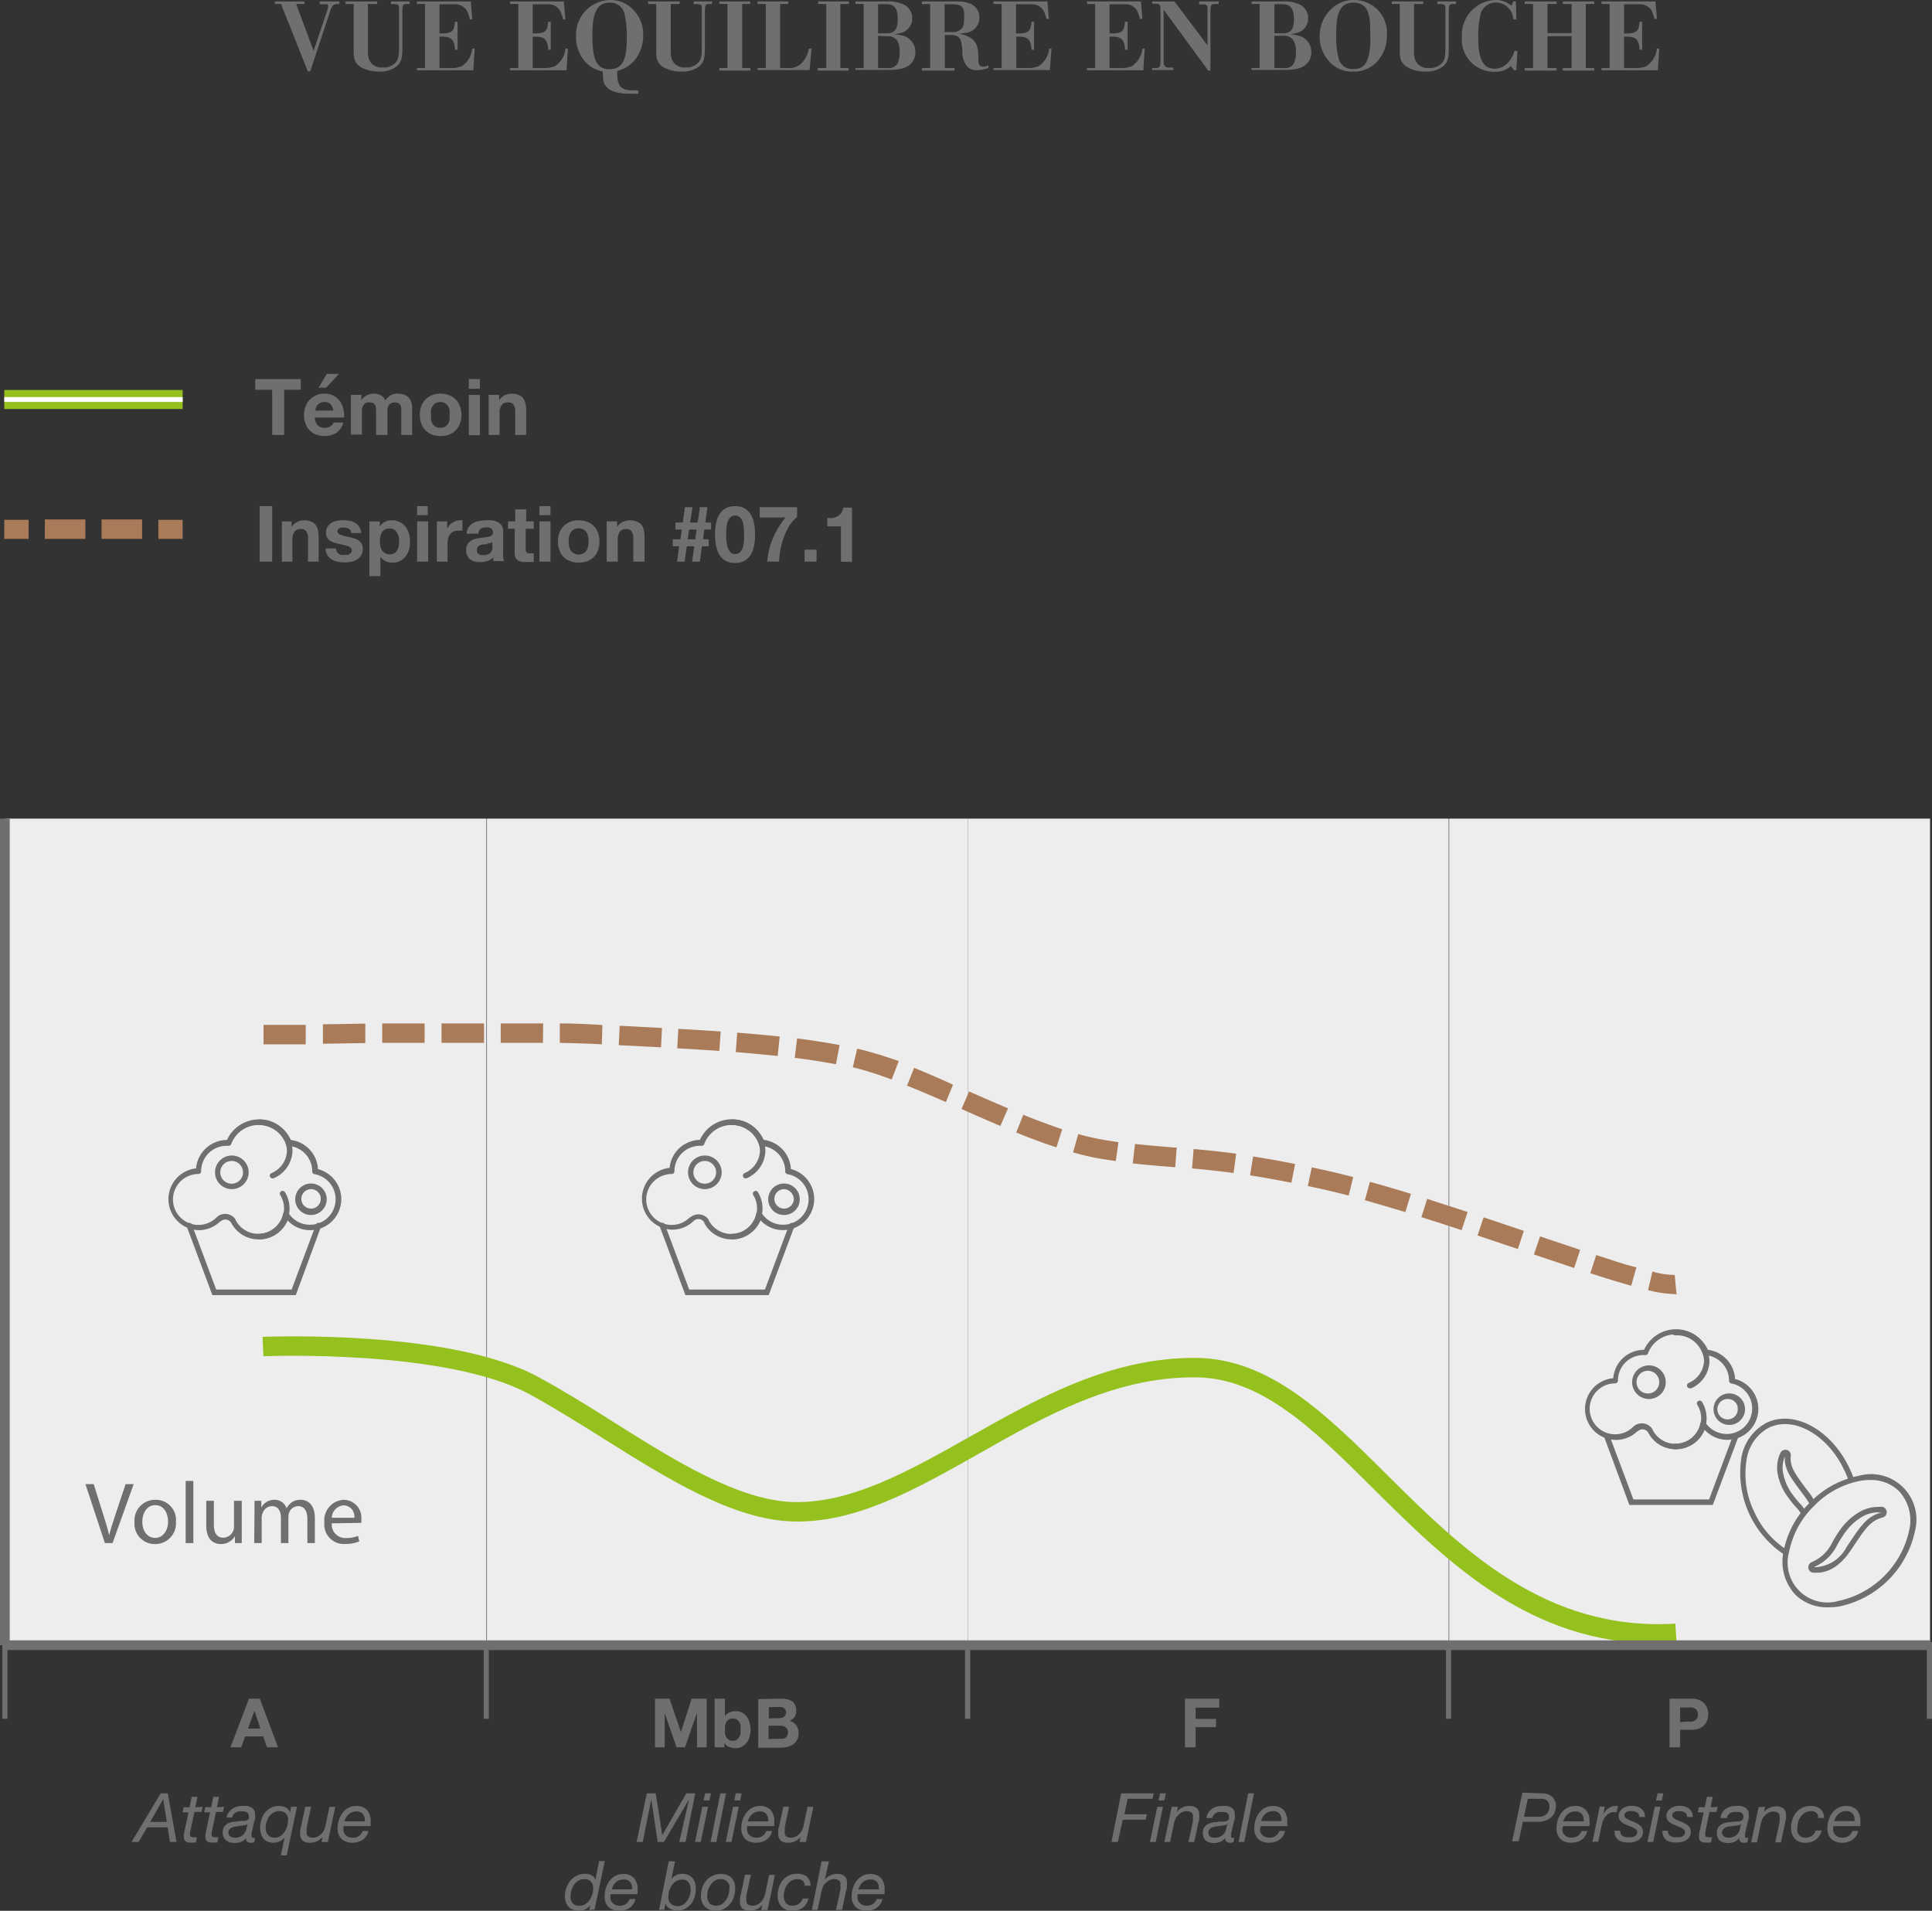 <svg xmlns="http://www.w3.org/2000/svg" viewBox="0 0 198.75 196.58"><rect x="0" y="0" width="198.75" height="196.58" fill="#333333" stroke="none"/><defs><style>.cls-1{fill:#706f6f;}.cls-2{fill:#ededed;}.cls-3{fill:#95c11f;}.cls-4{fill:#fff;}.cls-5{fill:#aa7b58;}</style></defs><g id="Calque_2" data-name="Calque 2"><g id="Calque_1-2" data-name="Calque 1"><path class="cls-1" d="M34.92.15V.41c-.67,0-.74.09-1,.87l-2,6.05h-.26L28.91.41h-.64V.15h3.05V.41h-.85l1.79,4.82,1.41-4.18a1.52,1.52,0,0,0,.09-.39.21.21,0,0,0-.19-.23l-.3,0h-.39V.15Z"/><path class="cls-1" d="M42.14.15V.41h-.26c-.47,0-.48.1-.49.87v3.5c0,1,0,1.56-.63,2.08a2.73,2.73,0,0,1-1.72.5,3.73,3.73,0,0,1-1.87-.42c-.79-.48-.79-1.05-.78-2V.41h-.84V.15H38.8V.41h-.95v4.7a2.88,2.88,0,0,0,.11,1,1.37,1.37,0,0,0,1.4.83,1.7,1.7,0,0,0,1.33-.5c.36-.41.36-.86.36-1.82V1.14c0-.59,0-.7-.44-.72h-.39V.15Z"/><path class="cls-1" d="M45.21,3.77V7h1.11a2.74,2.74,0,0,0,1.18-.19A2.42,2.42,0,0,0,48.58,5h.25l-.14,2.23h-5.8V7h.84V.41h-.84V.15h5.55L48.58,2h-.24a4.35,4.35,0,0,0-.3-.87A1.4,1.4,0,0,0,46.72.44H45.21v3h.26c1.12,0,1.26-.33,1.33-1.2h.27V5.12H46.8a1.93,1.93,0,0,0-.2-.91c-.26-.41-.68-.43-1.12-.44Z"/><path class="cls-1" d="M54.8,3.77V7h1.11a2.74,2.74,0,0,0,1.18-.19A2.42,2.42,0,0,0,58.17,5h.25l-.14,2.23h-5.8V7h.84V.41h-.84V.15H58L58.17,2h-.24a4.35,4.35,0,0,0-.3-.87A1.4,1.4,0,0,0,56.31.44H54.8v3h.26c1.12,0,1.26-.33,1.33-1.2h.27V5.12h-.27a1.93,1.93,0,0,0-.2-.91c-.26-.41-.68-.43-1.12-.44Z"/><path class="cls-1" d="M65.67,9.64l-.88,0c-.66,0-1.91-.06-2.46-.78-.28-.34-.29-.65-.32-1.51a3.13,3.13,0,0,1-1.88-1.09,3.77,3.77,0,0,1-.87-2.49A3.58,3.58,0,0,1,62.77,0a3.27,3.27,0,0,1,1.4.29,3.62,3.62,0,0,1,2,3.34,4.07,4.07,0,0,1-.68,2.3,3.38,3.38,0,0,1-2,1.37c0,1.45.23,2,1.67,2h.49ZM64.25,1.46A1.46,1.46,0,0,0,62.69.28c-1.55,0-1.75,1.59-1.75,3.43,0,2.39.42,3.41,1.76,3.41,1.61,0,1.78-1.49,1.78-3.37A9.63,9.63,0,0,0,64.25,1.46Z"/><path class="cls-1" d="M73.25.15V.41H73c-.47,0-.48.1-.49.87v3.5c0,1,0,1.56-.63,2.08a2.73,2.73,0,0,1-1.72.5,3.73,3.73,0,0,1-1.87-.42c-.79-.48-.79-1.05-.78-2V.41h-.84V.15h3.25V.41H69v4.7a2.88,2.88,0,0,0,.11,1,1.37,1.37,0,0,0,1.4.83,1.7,1.7,0,0,0,1.33-.5c.36-.41.36-.86.36-1.82V1.14c0-.59,0-.7-.44-.72h-.39V.15Z"/><path class="cls-1" d="M76.35.41V7h.84v.26H74V7h.84V.41H74V.15h3.17V.41Z"/><path class="cls-1" d="M80.25.41V7H81a1.81,1.81,0,0,0,1.69-.77A2.94,2.94,0,0,0,83.21,5h.28l-.21,2.21H77.93V7h.85V.41h-.85V.15h3.15V.41Z"/><path class="cls-1" d="M86.45.41V7h.84v.26H84.12V7H85V.41h-.84V.15h3.17V.41Z"/><path class="cls-1" d="M88,.15h3.26a3.66,3.66,0,0,1,1.77.34,1.54,1.54,0,0,1,.81,1.41,1.51,1.51,0,0,1-1.17,1.49,5.1,5.1,0,0,1-.68.13,5.87,5.87,0,0,1,.75.12,1.73,1.73,0,0,1,1.43,1.7,1.8,1.8,0,0,1-.2.85c-.54,1-1.8,1-2.85,1H88V7h.85V.41H88Zm2.33.28v3h.82c.78,0,1.2-.28,1.2-1.45S92,.43,91.13.43Zm0,3.25V7h1a1,1,0,0,0,1-.48,2.22,2.22,0,0,0,.21-1.13,2,2,0,0,0-.28-1.27,1.2,1.2,0,0,0-1-.39Z"/><path class="cls-1" d="M94.84.15h3.5a3.73,3.73,0,0,1,1.58.27,1.54,1.54,0,0,1,.83,1.43,1.54,1.54,0,0,1-1.38,1.52,5.59,5.59,0,0,1-.7.09,5.31,5.31,0,0,1,.71.21A2.12,2.12,0,0,1,100,4c.52.46.61.88.64,1.8,0,.65,0,1.06.5,1.06a1.38,1.38,0,0,0,.54-.15V7a3.83,3.83,0,0,1-1.23.22,1.19,1.19,0,0,1-1-.45A2.23,2.23,0,0,1,99,5.42c0-.28,0-.48-.07-.82-.09-.86-.53-1-1.2-1h-.53V7h1v.26H94.84V7h.85V.42h-.85Zm2.33.29V3.3H98a1.18,1.18,0,0,0,1-.44c.08-.11.18-.33.18-1C99.25.75,99,.46,98,.44Z"/><path class="cls-1" d="M104.55,3.77V7h1.11a2.74,2.74,0,0,0,1.18-.19A2.46,2.46,0,0,0,107.93,5h.24L108,7.21h-5.8V7h.84V.41h-.84V.15h5.55l.15,1.8h-.25a4.35,4.35,0,0,0-.3-.87,1.4,1.4,0,0,0-1.32-.64h-1.51v3h.26c1.12,0,1.26-.33,1.33-1.2h.27V5.12h-.27a1.93,1.93,0,0,0-.2-.91c-.26-.41-.68-.43-1.12-.44Z"/><path class="cls-1" d="M114.14,3.77V7h1.11a2.74,2.74,0,0,0,1.18-.19A2.46,2.46,0,0,0,117.52,5h.24l-.14,2.23h-5.8V7h.84V.41h-.84V.15h5.55l.15,1.8h-.25a4.35,4.35,0,0,0-.3-.87,1.4,1.4,0,0,0-1.32-.64h-1.51v3h.26c1.12,0,1.26-.33,1.33-1.2H116V5.12h-.27a1.93,1.93,0,0,0-.2-.91c-.26-.41-.68-.43-1.12-.44Z"/><path class="cls-1" d="M120.82.15l3.4,4.52V1c0-.45,0-.55-.55-.55h-.31V.15h2V.41H125c-.44,0-.47.13-.48.78V7.26h-.23L119.71,1V6.31c0,.45.11.62.49.64h.51v.26h-2.18V7h.36c.43,0,.48-.18.49-.62V1c0-.44,0-.6-.5-.62h-.35V.15Z"/><path class="cls-1" d="M128.77.15H132a3.6,3.6,0,0,1,1.76.34,1.54,1.54,0,0,1,.81,1.41,1.51,1.51,0,0,1-1.17,1.49,4.81,4.81,0,0,1-.68.13,5.87,5.87,0,0,1,.75.12,1.73,1.73,0,0,1,1.43,1.7,1.8,1.8,0,0,1-.2.85c-.54,1-1.8,1-2.84,1h-3.12V7h.85V.41h-.85Zm2.33.28v3h.82c.78,0,1.19-.28,1.19-1.45S132.7.43,131.88.43Zm0,3.25V7h1a1,1,0,0,0,1-.48,2.22,2.22,0,0,0,.21-1.13A2,2,0,0,0,133,4.07a1.17,1.17,0,0,0-1-.39Z"/><path class="cls-1" d="M141.83,6.15a3.2,3.2,0,0,1-2.66,1.21,3.07,3.07,0,0,1-2.48-1.09,3.74,3.74,0,0,1-.93-2.52A3.79,3.79,0,0,1,137,.88,3.25,3.25,0,0,1,139.3,0a3.36,3.36,0,0,1,3.37,3.65A3.9,3.9,0,0,1,141.83,6.15ZM139.21.27c-1.6,0-1.75,1.63-1.75,3.23a9.1,9.1,0,0,0,.23,2.44,1.45,1.45,0,0,0,1.57,1.16c.54,0,1.16-.11,1.5-1.2a7.41,7.41,0,0,0,.2-2.26C141,1.59,140.8.27,139.21.27Z"/><path class="cls-1" d="M149.79.15V.41h-.26c-.47,0-.48.1-.49.87v3.5c0,1,0,1.56-.63,2.08a2.73,2.73,0,0,1-1.72.5,3.67,3.67,0,0,1-1.86-.42C144,6.46,144,5.89,144,5V.41h-.83V.15h3.24V.41h-.95v4.7a2.88,2.88,0,0,0,.11,1A1.37,1.37,0,0,0,147,7a1.7,1.7,0,0,0,1.33-.5c.36-.41.36-.86.36-1.82V1.14c0-.59,0-.7-.44-.72h-.39V.15Z"/><path class="cls-1" d="M156,2h-.32A1.82,1.82,0,0,0,153.9.26a1.62,1.62,0,0,0-1.64,1.45,9.53,9.53,0,0,0-.19,2.2c0,2,.44,3.16,1.68,3.16a1.85,1.85,0,0,0,.83-.2,2.54,2.54,0,0,0,1.21-1.64h.31l-.11,2h-.24l-.32-.44a2.3,2.3,0,0,1-1.68.59,3.3,3.3,0,0,1-3.36-3.59A3.58,3.58,0,0,1,153.85,0a2.47,2.47,0,0,1,1.63.58l.2-.43h.26Z"/><path class="cls-1" d="M163.13.41V7H164v.26h-3.24V7h.92V3.72h-2.49V7h.94v.26h-3.28V7h.86V.41h-.86V.15h3.28V.41h-.94v3h2.49v-3h-.92V.15H164V.41Z"/><path class="cls-1" d="M167.07,3.77V7h1.11a2.74,2.74,0,0,0,1.18-.19A2.46,2.46,0,0,0,170.45,5h.24l-.14,2.23h-5.8V7h.84V.41h-.84V.15h5.55l.15,1.8h-.25a4.35,4.35,0,0,0-.3-.87,1.4,1.4,0,0,0-1.32-.64h-1.51v3h.26c1.12,0,1.26-.33,1.33-1.2h.27V5.12h-.27a1.93,1.93,0,0,0-.2-.91c-.26-.41-.68-.43-1.12-.44Z"/><rect class="cls-2" x="50.09" y="84.22" width="49.47" height="85.04"/><rect class="cls-2" x="0.57" y="84.22" width="49.47" height="85.04"/><rect class="cls-2" x="99.56" y="84.22" width="49.47" height="85.04"/><rect class="cls-2" x="149.08" y="84.22" width="49.47" height="85.04"/><path class="cls-1" d="M26.26,40.1V39h4.68V40.1H29.23v4.65H28V40.1Z"/><path class="cls-1" d="M32.69,43.76a1,1,0,0,0,.74.25,1,1,0,0,0,.59-.17.72.72,0,0,0,.3-.37h1a1.92,1.92,0,0,1-.73,1.07,2.19,2.19,0,0,1-1.2.32,2.42,2.42,0,0,1-.88-.16,1.82,1.82,0,0,1-.67-.44,2,2,0,0,1-.42-.69,2.5,2.5,0,0,1-.15-.88,2.39,2.39,0,0,1,.16-.86,2,2,0,0,1,.43-.7,2.09,2.09,0,0,1,1.53-.63,2,2,0,0,1,.92.21,1.79,1.79,0,0,1,.64.55,2.14,2.14,0,0,1,.36.78,2.55,2.55,0,0,1,.08.92h-3A1.16,1.16,0,0,0,32.69,43.76ZM34,41.58a.82.82,0,0,0-.62-.22,1,1,0,0,0-.45.09,1,1,0,0,0-.29.23.89.89,0,0,0-.15.29,1.57,1.57,0,0,0-.05.27h1.85A1.26,1.26,0,0,0,34,41.58Zm-.38-3.11-.85,1.42h.79l1.3-1.42Z"/><path class="cls-1" d="M37.17,40.62v.56h0a1.6,1.6,0,0,1,.54-.5,1.43,1.43,0,0,1,.72-.18,1.73,1.73,0,0,1,.72.16,1,1,0,0,1,.49.53,1.77,1.77,0,0,1,.5-.48,1.32,1.32,0,0,1,.75-.21,2.29,2.29,0,0,1,.6.08,1.24,1.24,0,0,1,.48.26,1.19,1.19,0,0,1,.32.46,2,2,0,0,1,.11.69v2.76H41.28V42.41c0-.14,0-.27,0-.39a.75.75,0,0,0-.09-.32.56.56,0,0,0-.21-.22.82.82,0,0,0-.38-.08.75.75,0,0,0-.39.09.59.59,0,0,0-.23.24.92.92,0,0,0-.12.34c0,.12,0,.25,0,.38v2.3H38.69V42.43c0-.12,0-.24,0-.36a.88.88,0,0,0-.07-.33.49.49,0,0,0-.2-.25A.76.76,0,0,0,38,41.4a.68.68,0,0,0-.21,0,.79.79,0,0,0-.26.13.94.94,0,0,0-.21.29,1.16,1.16,0,0,0-.09.49v2.4H36.1V40.62Z"/><path class="cls-1" d="M43.34,41.79a1.88,1.88,0,0,1,.43-.69,2.05,2.05,0,0,1,.67-.44,2.46,2.46,0,0,1,.88-.16,2.52,2.52,0,0,1,.89.16,2,2,0,0,1,.67.44,1.88,1.88,0,0,1,.43.69,2.36,2.36,0,0,1,.16.9,2.28,2.28,0,0,1-.16.89,1.88,1.88,0,0,1-.43.69,2,2,0,0,1-.67.44,2.52,2.52,0,0,1-.89.15,2.46,2.46,0,0,1-.88-.15,2.05,2.05,0,0,1-.67-.44,1.88,1.88,0,0,1-.43-.69,2.48,2.48,0,0,1-.15-.89A2.57,2.57,0,0,1,43.34,41.79Zm1,1.38a1.47,1.47,0,0,0,.16.43,1,1,0,0,0,.31.3,1,1,0,0,0,.48.11,1,1,0,0,0,.49-.11,1,1,0,0,0,.31-.3,1.23,1.23,0,0,0,.16-.43,2.52,2.52,0,0,0,0-.48,2.63,2.63,0,0,0,0-.49,1.11,1.11,0,0,0-.16-.42.81.81,0,0,0-.31-.3.94.94,0,0,0-.49-.12.9.9,0,0,0-.48.12.81.81,0,0,0-.31.3,1.31,1.31,0,0,0-.16.42,2.63,2.63,0,0,0,0,.49A2.52,2.52,0,0,0,44.37,43.17Z"/><path class="cls-1" d="M48.23,40V39h1.14V40Zm1.14.64v4.13H48.23V40.62Z"/><path class="cls-1" d="M51.35,40.62v.57h0a1.27,1.27,0,0,1,.56-.52,1.6,1.6,0,0,1,.7-.17,1.94,1.94,0,0,1,.75.13,1.09,1.09,0,0,1,.46.34,1.48,1.48,0,0,1,.24.54,3.68,3.68,0,0,1,.07.7v2.54H53V42.42a1.45,1.45,0,0,0-.16-.77.65.65,0,0,0-.57-.25.77.77,0,0,0-.67.28,1.49,1.49,0,0,0-.21.9v2.17H50.27V40.62Z"/><rect class="cls-3" x="0.44" y="40.12" width="18.35" height="1.96"/><rect class="cls-4" x="0.44" y="40.85" width="18.35" height="0.5"/><path class="cls-1" d="M28,52.07v5.71H26.71V52.07Z"/><path class="cls-1" d="M30,53.64v.58h0a1.27,1.27,0,0,1,.56-.52,1.6,1.6,0,0,1,.7-.17,1.77,1.77,0,0,1,.75.13,1,1,0,0,1,.46.34,1.48,1.48,0,0,1,.24.54,3.68,3.68,0,0,1,.07.7v2.54H31.69V55.44a1.41,1.41,0,0,0-.16-.76.62.62,0,0,0-.57-.25.79.79,0,0,0-.67.27,1.55,1.55,0,0,0-.21.91v2.17H29V53.64Z"/><path class="cls-1" d="M34.65,56.75a.67.67,0,0,0,.19.22.79.79,0,0,0,.28.12,1.12,1.12,0,0,0,.32,0,1.07,1.07,0,0,0,.25,0,.62.62,0,0,0,.24-.08.47.47,0,0,0,.18-.16.42.42,0,0,0,.08-.26c0-.17-.12-.29-.34-.38a9,9,0,0,0-1-.26,3.92,3.92,0,0,1-.49-.13,2,2,0,0,1-.42-.2.86.86,0,0,1-.29-.31.83.83,0,0,1-.11-.46,1.32,1.32,0,0,1,.15-.66,1.21,1.21,0,0,1,.41-.4,1.92,1.92,0,0,1,.58-.21,3.52,3.52,0,0,1,.66-.06,2.81,2.81,0,0,1,.65.07,1.63,1.63,0,0,1,.56.21,1.15,1.15,0,0,1,.41.41,1.3,1.3,0,0,1,.2.63H36.13a.5.5,0,0,0-.25-.44,1.09,1.09,0,0,0-.53-.12h-.2a.65.65,0,0,0-.21.06.33.33,0,0,0-.15.11.28.28,0,0,0-.07.21.3.3,0,0,0,.11.24.86.86,0,0,0,.3.16,3,3,0,0,0,.41.11l.47.1.48.14a1.38,1.38,0,0,1,.42.21.94.94,0,0,1,.3.33.9.9,0,0,1,.11.48,1.35,1.35,0,0,1-.16.69,1.29,1.29,0,0,1-.43.44,2,2,0,0,1-.6.24,4,4,0,0,1-.7.06,3.26,3.26,0,0,1-.7-.07,1.94,1.94,0,0,1-.61-.24,1.32,1.32,0,0,1-.44-.44,1.36,1.36,0,0,1-.19-.69h1.08A.62.62,0,0,0,34.65,56.75Z"/><path class="cls-1" d="M39.07,53.64v.53h0a1.38,1.38,0,0,1,.53-.49,1.63,1.63,0,0,1,.7-.15,1.68,1.68,0,0,1,.84.19,1.73,1.73,0,0,1,.59.48,2.12,2.12,0,0,1,.34.71,3,3,0,0,1,.11.85,2.71,2.71,0,0,1-.11.8,2.07,2.07,0,0,1-.34.68,1.75,1.75,0,0,1-.57.47,1.64,1.64,0,0,1-.79.17,1.67,1.67,0,0,1-.71-.15,1.39,1.39,0,0,1-.53-.46h0v2H38V53.64Zm1.47,3.28a.86.86,0,0,0,.31-.29,1.31,1.31,0,0,0,.16-.42,2.38,2.38,0,0,0,0-1,1.39,1.39,0,0,0-.18-.43,1,1,0,0,0-.3-.31,1,1,0,0,0-.46-.11.93.93,0,0,0-.47.11,1,1,0,0,0-.31.3,1.47,1.47,0,0,0-.16.43,2.43,2.43,0,0,0,0,1,1.32,1.32,0,0,0,.17.42.86.86,0,0,0,.31.29.85.85,0,0,0,.46.12A.84.84,0,0,0,40.54,56.92Z"/><path class="cls-1" d="M42.91,53v-.93H44V53Zm1.13.64v4.14H42.91V53.64Z"/><path class="cls-1" d="M46,53.64v.77h0a1.59,1.59,0,0,1,.22-.35,1.18,1.18,0,0,1,.31-.28,1.33,1.33,0,0,1,.38-.18,1.14,1.14,0,0,1,.41-.07,1.18,1.18,0,0,1,.25,0v1.06l-.19,0h-.22a1.18,1.18,0,0,0-.52.1.91.91,0,0,0-.35.29,1.15,1.15,0,0,0-.19.42,2.12,2.12,0,0,0-.06.52v1.86H44.94V53.64Z"/><path class="cls-1" d="M48,54.92a1.36,1.36,0,0,1,.2-.67,1.51,1.51,0,0,1,.45-.42,2,2,0,0,1,.61-.23,4,4,0,0,1,.69-.07,4.58,4.58,0,0,1,.63,0,1.78,1.78,0,0,1,.58.17,1.06,1.06,0,0,1,.43.35,1,1,0,0,1,.17.61v2.15a4.63,4.63,0,0,0,0,.54.94.94,0,0,0,.12.38H50.75c0-.06,0-.13,0-.2l0-.2a1.37,1.37,0,0,1-.64.39,2.35,2.35,0,0,1-.75.11,1.93,1.93,0,0,1-.55-.07,1.35,1.35,0,0,1-.45-.22,1,1,0,0,1-.3-.39,1.28,1.28,0,0,1-.11-.55,1.24,1.24,0,0,1,.13-.58,1,1,0,0,1,.32-.36,1.55,1.55,0,0,1,.45-.21,4,4,0,0,1,.5-.1l.51-.07a2.7,2.7,0,0,0,.44-.07.7.7,0,0,0,.3-.14.31.31,0,0,0,.11-.27.6.6,0,0,0-.06-.29.52.52,0,0,0-.16-.17.85.85,0,0,0-.24-.08l-.28,0a.86.86,0,0,0-.53.15.61.61,0,0,0-.22.48Zm2.63.84a.77.77,0,0,1-.18.1l-.24.06L50,56l-.27,0a1.14,1.14,0,0,0-.25.06.91.91,0,0,0-.22.11.39.39,0,0,0-.14.17.53.53,0,0,0-.06.26.5.5,0,0,0,.06.26.33.33,0,0,0,.15.16.73.73,0,0,0,.22.09l.27,0a1,1,0,0,0,.52-.11.7.7,0,0,0,.27-.27,1,1,0,0,0,.11-.31c0-.11,0-.2,0-.26Z"/><path class="cls-1" d="M54.91,53.64v.76h-.83v2.05a.55.55,0,0,0,.1.39.57.57,0,0,0,.38.09h.19l.16,0v.88a1.51,1.51,0,0,1-.32,0h-.34a2.67,2.67,0,0,1-.5,0,1.1,1.1,0,0,1-.42-.14.66.66,0,0,1-.28-.29,1.08,1.08,0,0,1-.1-.51V54.4h-.69v-.76H53V52.4h1.13v1.24Z"/><path class="cls-1" d="M55.49,53v-.93h1.14V53Zm1.14.64v4.14H55.49V53.64Z"/><path class="cls-1" d="M57.55,54.82a1.88,1.88,0,0,1,.43-.69,1.91,1.91,0,0,1,.67-.44,2.26,2.26,0,0,1,.88-.16,2.23,2.23,0,0,1,.88.16,1.86,1.86,0,0,1,.68.44,1.88,1.88,0,0,1,.43.69,2.57,2.57,0,0,1,.15.9,2.48,2.48,0,0,1-.15.89,1.88,1.88,0,0,1-.43.69,1.84,1.84,0,0,1-.68.43,2.42,2.42,0,0,1-.88.15,2.46,2.46,0,0,1-.88-.15,1.83,1.83,0,0,1-1.1-1.12,2.28,2.28,0,0,1-.16-.89A2.36,2.36,0,0,1,57.55,54.82Zm1,1.38a1.31,1.31,0,0,0,.16.42.81.81,0,0,0,.31.3,1,1,0,0,0,1,0,.84.84,0,0,0,.32-.3,1.31,1.31,0,0,0,.16-.42,2.38,2.38,0,0,0,0-1,1.47,1.47,0,0,0-.16-.43,1,1,0,0,0-.32-.3,1.1,1.1,0,0,0-1,0,1,1,0,0,0-.31.3,1.47,1.47,0,0,0-.16.43,2.38,2.38,0,0,0,0,1Z"/><path class="cls-1" d="M63.49,53.64v.58h0a1.33,1.33,0,0,1,.56-.52,1.65,1.65,0,0,1,.71-.17,1.83,1.83,0,0,1,.75.13A1.13,1.13,0,0,1,66,54a1.32,1.32,0,0,1,.23.54,3,3,0,0,1,.07.7v2.54H65.15V55.44a1.41,1.41,0,0,0-.16-.76.6.6,0,0,0-.56-.25.81.81,0,0,0-.68.27,1.63,1.63,0,0,0-.2.91v2.17H62.41V53.64Z"/><path class="cls-1" d="M69.21,56.2v-.72H70l.14-1h-.66v-.72h.76l.22-1.58h.78L71,53.76h.77L72,52.18h.77l-.21,1.58h.59v.72h-.7l-.13,1h.59v.72h-.7L72,57.78H71.2l.22-1.58h-.77l-.22,1.58h-.78l.22-1.58Zm1.54-.72h.77l.14-1h-.77Z"/><path class="cls-1" d="M73.73,53.58a2.32,2.32,0,0,1,.44-.89,1.67,1.67,0,0,1,.65-.48,2.3,2.3,0,0,1,.79-.14,2.36,2.36,0,0,1,.8.14,1.75,1.75,0,0,1,.65.48,2.48,2.48,0,0,1,.45.89A5,5,0,0,1,77.67,55a5.09,5.09,0,0,1-.16,1.4,2.37,2.37,0,0,1-.45.9,1.75,1.75,0,0,1-.65.48,2.14,2.14,0,0,1-.8.14,2.09,2.09,0,0,1-.79-.14,1.67,1.67,0,0,1-.65-.48,2.23,2.23,0,0,1-.44-.9,5.05,5.05,0,0,1-.17-1.4A5,5,0,0,1,73.73,53.58Zm1,2a3.52,3.52,0,0,0,.1.65,1.52,1.52,0,0,0,.27.54.65.65,0,0,0,.53.23.68.68,0,0,0,.54-.23,1.25,1.25,0,0,0,.27-.54,2.84,2.84,0,0,0,.1-.65c0-.23,0-.42,0-.58s0-.22,0-.35a3.81,3.81,0,0,0-.11-.85,1.44,1.44,0,0,0-.15-.38.87.87,0,0,0-.27-.27.69.69,0,0,0-.39-.11.71.71,0,0,0-.39.11.81.81,0,0,0-.25.27,1.45,1.45,0,0,0-.16.38,3.81,3.81,0,0,0-.11.85V55C74.7,55.12,74.7,55.31,74.71,55.54Z"/><path class="cls-1" d="M81.2,54.1a6.21,6.21,0,0,0-.57,1.19,8.38,8.38,0,0,0-.35,1.28,6.75,6.75,0,0,0-.13,1.21H78.93a7.53,7.53,0,0,1,.59-2.42,8.65,8.65,0,0,1,1.29-2.12H78.15V52.18H82v1A3.62,3.62,0,0,0,81.2,54.1Z"/><path class="cls-1" d="M84,56.55v1.23H82.77V56.55Z"/><path class="cls-1" d="M86.51,57.78V54.15h-1.4v-.86a2.73,2.73,0,0,0,.57,0,1.52,1.52,0,0,0,.49-.19,1.23,1.23,0,0,0,.38-.34,1.45,1.45,0,0,0,.2-.54h.9v5.6Z"/><rect class="cls-5" x="0.44" y="53.48" width="2.5" height="1.96"/><path class="cls-5" d="M14.62,55.44H10.45v-2h4.17Zm-5.84,0H4.61v-2H8.78Z"/><rect class="cls-5" x="16.29" y="53.48" width="2.5" height="1.96"/><rect class="cls-4" x="0.58" y="168.96" width="197.97" height="0.61"/><rect class="cls-1" x="148.75" y="168.94" width="0.53" height="7.89"/><rect class="cls-1" x="0.24" y="168.94" width="0.53" height="7.89"/><rect class="cls-1" x="49.76" y="168.94" width="0.53" height="7.89"/><rect class="cls-1" x="99.28" y="168.94" width="0.53" height="7.89"/><rect class="cls-1" x="198.22" y="168.94" width="0.53" height="7.89"/><path class="cls-1" d="M26.73,174.76l1.87,5H27.46l-.38-1.12H25.21l-.39,1.12H23.71l1.9-5Zm.06,3.07L26.17,176h0l-.65,1.84Z"/><path class="cls-1" d="M10.79,158.75l-2-6.06h.85l.94,3c.26.82.49,1.55.65,2.26h0c.17-.7.42-1.46.69-2.26l1-3h.83l-2.17,6.06Z"/><path class="cls-1" d="M18.1,156.54a2.13,2.13,0,0,1-2.17,2.31,2.07,2.07,0,0,1-2.09-2.24A2.12,2.12,0,0,1,16,154.3,2.07,2.07,0,0,1,18.1,156.54Zm-3.46,0c0,1,.55,1.68,1.32,1.68s1.33-.71,1.33-1.69c0-.74-.37-1.68-1.31-1.68S14.64,155.76,14.64,156.58Z"/><path class="cls-1" d="M19.1,152.36h.79v6.39H19.1Z"/><path class="cls-1" d="M24.87,157.57c0,.45,0,.84,0,1.18h-.7l0-.71h0a1.65,1.65,0,0,1-1.44.81c-.69,0-1.51-.37-1.51-1.9V154.4H22v2.41c0,.83.25,1.39,1,1.39a1.14,1.14,0,0,0,1-.72,1.07,1.07,0,0,0,.07-.41V154.4h.8Z"/><path class="cls-1" d="M26.18,155.58c0-.45,0-.82,0-1.18h.7l0,.7h0a1.51,1.51,0,0,1,1.37-.8,1.29,1.29,0,0,1,1.23.87h0a2,2,0,0,1,.48-.57,1.56,1.56,0,0,1,1-.3c.57,0,1.43.38,1.43,1.89v2.56h-.77v-2.46c0-.84-.31-1.34-.95-1.34a1,1,0,0,0-.94.72,1.52,1.52,0,0,0-.06.39v2.69h-.77v-2.61c0-.69-.31-1.19-.91-1.19a1.06,1.06,0,0,0-1,.79,1,1,0,0,0-.07.39v2.62h-.77Z"/><path class="cls-1" d="M34.13,156.72a1.39,1.39,0,0,0,1.49,1.51,3,3,0,0,0,1.21-.22l.13.57a3.65,3.65,0,0,1-1.45.26,2,2,0,0,1-2.14-2.19,2.11,2.11,0,0,1,2-2.35,1.84,1.84,0,0,1,1.8,2,3.12,3.12,0,0,1,0,.37Zm2.32-.57a1.13,1.13,0,0,0-1.1-1.28,1.32,1.32,0,0,0-1.22,1.28Z"/><path class="cls-1" d="M68.88,174.76l1.17,3.44h0l1.1-3.44h1.55v5h-1v-3.55h0l-1.23,3.55H69.6l-1.22-3.51h0v3.51h-1v-5Z"/><path class="cls-1" d="M74.57,174.76v1.82h0a1,1,0,0,1,.49-.41,1.61,1.61,0,0,1,.65-.13,1.49,1.49,0,0,1,.54.11,1.35,1.35,0,0,1,.48.35,1.76,1.76,0,0,1,.34.59,2.68,2.68,0,0,1,0,1.71,1.76,1.76,0,0,1-.34.59,1.35,1.35,0,0,1-.48.35,1.49,1.49,0,0,1-.54.11,1.85,1.85,0,0,1-.72-.13.89.89,0,0,1-.47-.43h0v.47h-1v-5Zm1.61,2.75a1.11,1.11,0,0,0-.15-.37.92.92,0,0,0-.26-.26.85.85,0,0,0-.76,0,.84.84,0,0,0-.27.26,1.11,1.11,0,0,0-.15.37,2.12,2.12,0,0,0,0,.44,2,2,0,0,0,0,.43,1.16,1.16,0,0,0,.15.38A.81.81,0,0,0,75,179a.77.77,0,0,0,.76,0,.88.88,0,0,0,.26-.25,1.16,1.16,0,0,0,.15-.38,1.49,1.49,0,0,0,0-.43A1.61,1.61,0,0,0,76.18,177.51Z"/><path class="cls-1" d="M80.31,174.76a3.2,3.2,0,0,1,.65.06,1.31,1.31,0,0,1,.51.21.85.85,0,0,1,.32.38,1.29,1.29,0,0,1,.12.59,1.14,1.14,0,0,1-.17.63,1.25,1.25,0,0,1-.51.41,1.21,1.21,0,0,1,.69.47,1.4,1.4,0,0,1,.23.8A1.33,1.33,0,0,1,82,179a1.23,1.23,0,0,1-.39.45,1.64,1.64,0,0,1-.57.26,2.39,2.39,0,0,1-.66.09H78v-5Zm-.14,2a.77.77,0,0,0,.49-.14.53.53,0,0,0,.19-.45.5.5,0,0,0-.07-.29.69.69,0,0,0-.16-.18.73.73,0,0,0-.25-.08,1.27,1.27,0,0,0-.28,0h-1v1.17Zm.07,2.12a1.45,1.45,0,0,0,.3,0,.67.67,0,0,0,.26-.1.49.49,0,0,0,.18-.2.63.63,0,0,0,.07-.32.62.62,0,0,0-.22-.55.9.9,0,0,0-.57-.17h-1.2v1.37Z"/><path class="cls-1" d="M125.43,174.76v.92H123v1.16h2.09v.85H123v2.07h-1.1v-5Z"/><path class="cls-1" d="M174,174.76a1.94,1.94,0,0,1,.8.14,1.38,1.38,0,0,1,.53.36,1.32,1.32,0,0,1,.3.51,1.79,1.79,0,0,1,0,1.18,1.29,1.29,0,0,1-.3.52,1.38,1.38,0,0,1-.53.36,2.13,2.13,0,0,1-.8.13h-1.16v1.8h-1.09v-5Zm-.3,2.35a2,2,0,0,0,.36,0,.76.76,0,0,0,.31-.11.56.56,0,0,0,.21-.22.75.75,0,0,0,.09-.39.71.71,0,0,0-.09-.38.52.52,0,0,0-.21-.23,1,1,0,0,0-.31-.11,2,2,0,0,0-.36,0h-.86v1.5Z"/><path class="cls-1" d="M17.26,184.5l.9,5h-.68l-.23-1.5H15.14l-.88,1.5h-.73l3-5Zm-.1,2.94-.37-2.35h0l-1.34,2.35Z"/><path class="cls-1" d="M20.84,185.88l-.11.53H20l-.45,2.13s0,.08,0,.12a.41.41,0,0,0,0,.12.2.2,0,0,0,.11.19.62.62,0,0,0,.25.05l.17,0,.17,0-.1.54-.21,0h-.21a1.58,1.58,0,0,1-.32,0,.5.5,0,0,1-.25-.09.45.45,0,0,1-.18-.18.58.58,0,0,1-.07-.28,5419016960544.31,5419016960544.31,0,0,0,0-.3l.48-2.25h-.61l.11-.53h.61l.22-1.07h.6l-.23,1.07Z"/><path class="cls-1" d="M23.05,185.88l-.11.53h-.72l-.45,2.13s0,.08,0,.12v.12a.19.19,0,0,0,.11.19.6.6,0,0,0,.24.05l.18,0,.17,0-.11.54-.21,0h-.21a1.48,1.48,0,0,1-.31,0,.54.54,0,0,1-.26-.09.42.42,0,0,1-.17-.18.49.49,0,0,1-.07-.28.76.76,0,0,1,0-.15c0-.05,0-.1,0-.15l.48-2.25H21l.11-.53h.61l.23-1.07h.59l-.22,1.07Z"/><path class="cls-1" d="M23.54,186.45a1.24,1.24,0,0,1,.36-.36,1.45,1.45,0,0,1,.47-.22,2,2,0,0,1,.55-.07,2.78,2.78,0,0,1,.51,0,1.3,1.3,0,0,1,.42.15.78.78,0,0,1,.29.28.88.88,0,0,1,.11.45,2.09,2.09,0,0,1,0,.34c0,.12-.05.22-.08.32l-.23,1a1.49,1.49,0,0,1-.06.25,1.24,1.24,0,0,0,0,.27c0,.08,0,.14.05.17a.17.17,0,0,0,.12.05.2.2,0,0,0,.1,0l.09,0-.09.44-.18.06-.19,0a.49.49,0,0,1-.37-.13.45.45,0,0,1-.09-.37l0,0a1.19,1.19,0,0,1-.47.39,1.69,1.69,0,0,1-.74.13,2,2,0,0,1-.43-.05,1.06,1.06,0,0,1-.35-.18A.93.93,0,0,1,23,189a1.14,1.14,0,0,1-.09-.48,1,1,0,0,1,.17-.62,1.14,1.14,0,0,1,.44-.34,2.13,2.13,0,0,1,.59-.15c.21,0,.42-.06.62-.07l.41,0a1,1,0,0,0,.29-.08.41.41,0,0,0,.16-.16.76.76,0,0,0,0-.29.36.36,0,0,0-.07-.24.39.39,0,0,0-.17-.14.61.61,0,0,0-.24-.07,1.06,1.06,0,0,0-.25,0,1.84,1.84,0,0,0-.33,0,.79.79,0,0,0-.3.12.83.83,0,0,0-.22.2.68.68,0,0,0-.12.3h-.59A1.28,1.28,0,0,1,23.54,186.45Zm.17,2.49a.84.84,0,0,0,.45.12,1.15,1.15,0,0,0,1-.47,1.51,1.51,0,0,0,.2-.45c0-.15.07-.32.11-.48h0a.76.76,0,0,1-.32.12,2.7,2.7,0,0,1-.41.06l-.44.06a1.48,1.48,0,0,0-.39.1.61.61,0,0,0-.29.2.49.49,0,0,0-.12.36A.43.43,0,0,0,23.71,188.94Z"/><path class="cls-1" d="M28.89,190.88l.39-1.84h0a1.39,1.39,0,0,1-.5.4,1.53,1.53,0,0,1-.64.14,1.44,1.44,0,0,1-.61-.12,1,1,0,0,1-.43-.32,1.4,1.4,0,0,1-.26-.5,2.45,2.45,0,0,1-.08-.62,2.56,2.56,0,0,1,.13-.82,2.18,2.18,0,0,1,.37-.71,1.83,1.83,0,0,1,.6-.5,1.63,1.63,0,0,1,.8-.19,1.76,1.76,0,0,1,.71.14.92.92,0,0,1,.46.52h0l.12-.58h.6l-1.05,5Zm-1.51-2.46a.86.86,0,0,0,.17.33.74.74,0,0,0,.29.23,1,1,0,0,0,.42.08,1,1,0,0,0,.61-.18,1.46,1.46,0,0,0,.43-.46,1.81,1.81,0,0,0,.25-.59,2.32,2.32,0,0,0,.09-.62.87.87,0,0,0-.25-.65.93.93,0,0,0-.69-.23,1.06,1.06,0,0,0-.58.16,1.49,1.49,0,0,0-.43.4,1.88,1.88,0,0,0-.27.55,2,2,0,0,0-.09.58A1.75,1.75,0,0,0,27.38,188.42Z"/><path class="cls-1" d="M33.07,189.5l.11-.54h0a1.44,1.44,0,0,1-.57.47,1.75,1.75,0,0,1-.72.15,1.11,1.11,0,0,1-.76-.22.92.92,0,0,1-.25-.7,2,2,0,0,1,0-.31c0-.13.05-.26.08-.4l.44-2.07H32L31.55,188a.37.37,0,0,0,0,.12l0,.16a.88.88,0,0,0,0,.16.53.53,0,0,0,0,.12.43.43,0,0,0,.18.38.79.79,0,0,0,.45.12,1,1,0,0,0,.46-.1,1.27,1.27,0,0,0,.39-.26,1.56,1.56,0,0,0,.28-.38,1.4,1.4,0,0,0,.16-.43l.42-2h.6l-.76,3.62Z"/><path class="cls-1" d="M35.33,188.19a.87.87,0,0,0,.07.37.82.82,0,0,0,.21.27.9.9,0,0,0,.3.17,1.07,1.07,0,0,0,.35.06,1,1,0,0,0,1.05-.69h.59a1.48,1.48,0,0,1-.22.53,1.43,1.43,0,0,1-.86.6,2,2,0,0,1-.56.08,1.81,1.81,0,0,1-.74-.14,1.14,1.14,0,0,1-.47-.35,1.26,1.26,0,0,1-.25-.47,1.71,1.71,0,0,1-.07-.49,2.91,2.91,0,0,1,.15-.95,2.52,2.52,0,0,1,.41-.74,1.89,1.89,0,0,1,.59-.47,1.65,1.65,0,0,1,.71-.17,1.49,1.49,0,0,1,1.17.42,1.75,1.75,0,0,1,.37,1.18,2.28,2.28,0,0,1,0,.27c0,.08,0,.15,0,.2H35.35A1.67,1.67,0,0,0,35.33,188.19ZM37.51,187a1.22,1.22,0,0,0-.14-.33.76.76,0,0,0-.69-.31,1.14,1.14,0,0,0-.46.08,1,1,0,0,0-.36.22,1.35,1.35,0,0,0-.26.32,2,2,0,0,0-.17.4h2.1A1.62,1.62,0,0,0,37.51,187Z"/><path class="cls-1" d="M67.46,184.5l.67,4.3h0l2.47-4.3h.92l-1,5h-.64l1-4.37h0L68.3,189.5h-.64L67,185.13h0l-.88,4.37h-.63l1.05-5Z"/><path class="cls-1" d="M72.84,185.88l-.75,3.62H71.5l.75-3.62Zm-.46-.65.16-.73h.6l-.16.73Z"/><path class="cls-1" d="M74.69,184.5l-1,5h-.59l1-5Z"/><path class="cls-1" d="M76,185.88l-.75,3.62h-.59l.75-3.62Zm-.46-.65.15-.73h.61l-.16.73Z"/><path class="cls-1" d="M76.85,188.19a.87.87,0,0,0,.08.37.71.71,0,0,0,.21.27.9.9,0,0,0,.3.17,1,1,0,0,0,.35.06,1.12,1.12,0,0,0,.66-.18,1,1,0,0,0,.38-.51h.6a1.69,1.69,0,0,1-.22.53,1.71,1.71,0,0,1-.38.38,1.51,1.51,0,0,1-.48.22,2,2,0,0,1-.56.08,1.78,1.78,0,0,1-.74-.14,1.25,1.25,0,0,1-.48-.35,1.4,1.4,0,0,1-.24-.47,1.71,1.71,0,0,1-.07-.49,2.91,2.91,0,0,1,.15-.95,2.52,2.52,0,0,1,.41-.74,1.78,1.78,0,0,1,.59-.47,1.61,1.61,0,0,1,.71-.17,1.49,1.49,0,0,1,1.17.42,1.75,1.75,0,0,1,.36,1.18,1.18,1.18,0,0,1,0,.27c0,.08,0,.15,0,.2H76.88A1.66,1.66,0,0,0,76.85,188.19ZM79,187a.81.81,0,0,0-.14-.33.69.69,0,0,0-.27-.23.83.83,0,0,0-.41-.08,1.11,1.11,0,0,0-.46.08,1,1,0,0,0-.36.22,1.14,1.14,0,0,0-.26.32,2,2,0,0,0-.17.4h2.1A1.22,1.22,0,0,0,79,187Z"/><path class="cls-1" d="M82.25,189.5l.11-.54h0a1.44,1.44,0,0,1-.57.47,1.79,1.79,0,0,1-.72.15,1.11,1.11,0,0,1-.76-.22.92.92,0,0,1-.25-.7,2,2,0,0,1,0-.31c0-.13,0-.26.08-.4l.44-2.07h.59L80.73,188a1,1,0,0,0,0,.12c0,.06,0,.11,0,.16a.88.88,0,0,0,0,.16.53.53,0,0,0,0,.12.43.43,0,0,0,.18.38.79.79,0,0,0,.45.12,1,1,0,0,0,.46-.1,1.12,1.12,0,0,0,.38-.26,1.37,1.37,0,0,0,.29-.38,1.4,1.4,0,0,0,.16-.43l.42-2h.6l-.76,3.62Z"/><path class="cls-1" d="M60.6,196.5l.13-.51h0a1.39,1.39,0,0,1-.55.47,1.76,1.76,0,0,1-1.25,0,1.19,1.19,0,0,1-.45-.3,1.24,1.24,0,0,1-.27-.46,1.74,1.74,0,0,1-.1-.61,2.62,2.62,0,0,1,.14-.82,2.5,2.5,0,0,1,.39-.74,1.9,1.9,0,0,1,.63-.53,1.73,1.73,0,0,1,.85-.21,2.07,2.07,0,0,1,.35,0,1.42,1.42,0,0,1,.33.11,1.07,1.07,0,0,1,.28.19.92.92,0,0,1,.17.31h0l.38-1.94h.59l-1.06,5Zm-1.69-.7a.86.86,0,0,0,.71.26,1.11,1.11,0,0,0,.6-.17,1.71,1.71,0,0,0,.45-.44,2.11,2.11,0,0,0,.27-.59,2.18,2.18,0,0,0,.09-.6,1,1,0,0,0-.23-.67.85.85,0,0,0-.68-.26,1.17,1.17,0,0,0-.62.16,1.51,1.51,0,0,0-.45.42,2,2,0,0,0-.27.58,2.2,2.2,0,0,0-.09.61A1,1,0,0,0,58.91,195.8Z"/><path class="cls-1" d="M62.79,195.19a.87.87,0,0,0,.08.37.71.71,0,0,0,.21.27.9.9,0,0,0,.3.17,1,1,0,0,0,.35.06,1.14,1.14,0,0,0,.66-.18,1,1,0,0,0,.38-.51h.6a1.48,1.48,0,0,1-1.08,1.13,2.1,2.1,0,0,1-.56.08,1.82,1.82,0,0,1-.75-.14,1.29,1.29,0,0,1-.47-.35,1.11,1.11,0,0,1-.24-.47,1.71,1.71,0,0,1-.07-.49,2.91,2.91,0,0,1,.15-.95,2.5,2.5,0,0,1,.4-.74,1.82,1.82,0,0,1,.6-.47,1.58,1.58,0,0,1,.71-.17,1.45,1.45,0,0,1,1.16.42,1.7,1.7,0,0,1,.37,1.18,2.28,2.28,0,0,1,0,.27c0,.08,0,.15,0,.2H62.81C62.8,195,62.79,195.08,62.79,195.19ZM65,194a.81.81,0,0,0-.14-.33.87.87,0,0,0-.27-.23.86.86,0,0,0-.41-.08,1.19,1.19,0,0,0-.47.08,1.13,1.13,0,0,0-.36.22,1.35,1.35,0,0,0-.26.32,2.78,2.78,0,0,0-.16.4H65A1.22,1.22,0,0,0,65,194Z"/><path class="cls-1" d="M69.45,191.5l-.39,1.83,0,0a1.32,1.32,0,0,1,1.1-.55,1.48,1.48,0,0,1,.63.12,1.1,1.1,0,0,1,.44.31,1.37,1.37,0,0,1,.27.49,2.2,2.2,0,0,1,.08.64,2.87,2.87,0,0,1-.12.83,2.34,2.34,0,0,1-.37.7,1.93,1.93,0,0,1-.6.5,1.68,1.68,0,0,1-.82.19,1.56,1.56,0,0,1-.83-.24,1.2,1.2,0,0,1-.26-.24.59.59,0,0,1-.12-.27h0l-.13.67H67.8l1-5ZM71,194a1,1,0,0,0-.16-.33.59.59,0,0,0-.25-.22.75.75,0,0,0-.37-.08,1.22,1.22,0,0,0-.67.17,1.55,1.55,0,0,0-.46.46,2,2,0,0,0-.26.59,2.23,2.23,0,0,0-.08.61.82.82,0,0,0,.27.66,1,1,0,0,0,.71.24.92.92,0,0,0,.57-.17,1.49,1.49,0,0,0,.41-.42,1.74,1.74,0,0,0,.26-.55,2.36,2.36,0,0,0,.08-.56A1.68,1.68,0,0,0,71,194Z"/><path class="cls-1" d="M72.24,194.22a2.16,2.16,0,0,1,.4-.73,1.94,1.94,0,0,1,.63-.5,1.83,1.83,0,0,1,.85-.19,1.57,1.57,0,0,1,1.13.38,1.55,1.55,0,0,1,.38,1.12,3,3,0,0,1-.13.85,2.07,2.07,0,0,1-.4.73,1.84,1.84,0,0,1-.63.51,1.76,1.76,0,0,1-.84.19,1.83,1.83,0,0,1-.64-.11,1.47,1.47,0,0,1-.48-.31,1.39,1.39,0,0,1-.3-.48,1.68,1.68,0,0,1-.11-.6A2.77,2.77,0,0,1,72.24,194.22Zm.71,1.57a1.12,1.12,0,0,0,1.32.1,1.68,1.68,0,0,0,.42-.42,2.2,2.2,0,0,0,.26-.56,2.36,2.36,0,0,0,.08-.56,1.29,1.29,0,0,0,0-.4.88.88,0,0,0-.18-.33.86.86,0,0,0-.29-.21.94.94,0,0,0-.43-.08,1.08,1.08,0,0,0-.6.16,1.47,1.47,0,0,0-.43.43,1.82,1.82,0,0,0-.27.56,2.53,2.53,0,0,0-.08.59A1,1,0,0,0,73,195.79Z"/><path class="cls-1" d="M78.3,196.5l.12-.54h0a1.44,1.44,0,0,1-.57.47,1.72,1.72,0,0,1-.72.15,1.11,1.11,0,0,1-.76-.22.92.92,0,0,1-.25-.7,2,2,0,0,1,0-.31c0-.13.05-.26.08-.4l.44-2.07h.6L76.78,195a.37.37,0,0,0,0,.12l0,.16a.88.88,0,0,0,0,.16.53.53,0,0,0,0,.12.43.43,0,0,0,.18.38.79.79,0,0,0,.45.12,1.07,1.07,0,0,0,.47-.1,1.22,1.22,0,0,0,.38-.26,1.56,1.56,0,0,0,.28-.38,1.4,1.4,0,0,0,.16-.43l.42-2h.6l-.76,3.62Z"/><path class="cls-1" d="M82.6,193.51a.8.8,0,0,0-.56-.18,1.16,1.16,0,0,0-.6.15,1.21,1.21,0,0,0-.44.4,1.66,1.66,0,0,0-.27.55,2.09,2.09,0,0,0-.1.6,1.6,1.6,0,0,0,.05.39.84.84,0,0,0,.15.33.71.71,0,0,0,.28.23,1,1,0,0,0,.42.08,1.1,1.1,0,0,0,.66-.2,1.28,1.28,0,0,0,.4-.54h.59a1.61,1.61,0,0,1-.59.94,1.73,1.73,0,0,1-1.06.32,1.47,1.47,0,0,1-1.12-.41A1.61,1.61,0,0,1,80,195a2.63,2.63,0,0,1,.13-.84,2.12,2.12,0,0,1,.38-.71,1.79,1.79,0,0,1,.63-.49,1.84,1.84,0,0,1,.86-.19,1.49,1.49,0,0,1,1,.3,1.18,1.18,0,0,1,.38.93h-.6A.65.65,0,0,0,82.6,193.51Z"/><path class="cls-1" d="M85.27,191.5l-.43,1.92h0a1.28,1.28,0,0,1,.56-.47,1.64,1.64,0,0,1,.72-.16,1.15,1.15,0,0,1,.76.22.9.9,0,0,1,.25.71,2.11,2.11,0,0,1,0,.31c0,.13,0,.26-.07.4l-.44,2.06H86l.46-2.11s0-.08,0-.13l0-.15,0-.16s0-.09,0-.12a.41.41,0,0,0-.19-.38.78.78,0,0,0-.44-.12,1.06,1.06,0,0,0-.49.11,1.27,1.27,0,0,0-.41.31.9.9,0,0,0-.25.33,3.52,3.52,0,0,0-.15.42l-.42,2h-.59l1-5Z"/><path class="cls-1" d="M88.21,195.19a.75.75,0,0,0,.08.37.71.71,0,0,0,.21.27.74.74,0,0,0,.3.17,1,1,0,0,0,.35.06,1.11,1.11,0,0,0,.65-.18,1.06,1.06,0,0,0,.39-.51h.59a1.48,1.48,0,0,1-.22.53,1.67,1.67,0,0,1-.37.38,1.74,1.74,0,0,1-.48.22,2.1,2.1,0,0,1-.56.08,1.82,1.82,0,0,1-.75-.14,1.14,1.14,0,0,1-.47-.35,1.26,1.26,0,0,1-.25-.47,2.14,2.14,0,0,1-.07-.49,2.91,2.91,0,0,1,.15-.95,2.52,2.52,0,0,1,.41-.74,1.89,1.89,0,0,1,.59-.47,1.65,1.65,0,0,1,.72-.17,1.45,1.45,0,0,1,1.16.42A1.7,1.7,0,0,1,91,194.4a2.28,2.28,0,0,1,0,.27c0,.08,0,.15,0,.2H88.23A1.67,1.67,0,0,0,88.21,195.19ZM90.39,194a1,1,0,0,0-.14-.33.87.87,0,0,0-.27-.23.86.86,0,0,0-.41-.08,1.16,1.16,0,0,0-.47.08,1,1,0,0,0-.36.22,1.35,1.35,0,0,0-.26.32,2,2,0,0,0-.17.4h2.1A1.62,1.62,0,0,0,90.39,194Z"/><path class="cls-1" d="M118.69,184.5l-.12.56H116l-.33,1.59h2.31l-.12.56H115.5L115,189.5h-.66l1-5Z"/><path class="cls-1" d="M119.64,185.88l-.75,3.62h-.59l.75-3.62Zm-.46-.65.15-.73h.61l-.16.73Z"/><path class="cls-1" d="M121.18,185.88l-.11.55h0a1.37,1.37,0,0,1,.57-.47,1.64,1.64,0,0,1,.72-.16,1.15,1.15,0,0,1,.76.22.9.9,0,0,1,.25.71,2.11,2.11,0,0,1,0,.31c0,.13,0,.26-.07.4l-.45,2.06h-.59l.46-2.11s0-.08,0-.13l0-.15a1,1,0,0,0,0-.16.74.74,0,0,0,0-.12.43.43,0,0,0-.19-.38.78.78,0,0,0-.44-.12,1.06,1.06,0,0,0-.49.11,1.27,1.27,0,0,0-.41.31.9.9,0,0,0-.25.33,3.52,3.52,0,0,0-.15.42l-.42,2h-.59l.76-3.62Z"/><path class="cls-1" d="M124.33,186.45a1.2,1.2,0,0,1,.35-.36,1.51,1.51,0,0,1,.48-.22,2,2,0,0,1,.55-.07,2.78,2.78,0,0,1,.51,0,1.5,1.5,0,0,1,.42.15.86.86,0,0,1,.29.28.88.88,0,0,1,.1.45,2,2,0,0,1,0,.34c0,.12,0,.22-.08.32l-.23,1a1.49,1.49,0,0,1-.06.25,1.26,1.26,0,0,0,0,.27.25.25,0,0,0,0,.17.19.19,0,0,0,.13.05.15.15,0,0,0,.09,0l.1,0-.09.44-.18.06-.19,0a.49.49,0,0,1-.37-.13.46.46,0,0,1-.1-.37v0a1.26,1.26,0,0,1-.47.39,1.72,1.72,0,0,1-.74.13,1.88,1.88,0,0,1-.43-.05,1.06,1.06,0,0,1-.35-.18.81.81,0,0,1-.23-.31,1.14,1.14,0,0,1-.09-.48,1,1,0,0,1,.17-.62,1.14,1.14,0,0,1,.44-.34,2.13,2.13,0,0,1,.59-.15c.21,0,.42-.06.62-.07l.41,0a.93.93,0,0,0,.28-.08.38.38,0,0,0,.17-.16.76.76,0,0,0,0-.29.36.36,0,0,0-.07-.24.49.49,0,0,0-.18-.14.56.56,0,0,0-.23-.07,1.1,1.1,0,0,0-.25,0,1.84,1.84,0,0,0-.33,0,.79.79,0,0,0-.3.12.7.7,0,0,0-.22.2.68.68,0,0,0-.12.3h-.6A1.29,1.29,0,0,1,124.33,186.45Zm.17,2.49a.84.84,0,0,0,.45.12,1.12,1.12,0,0,0,1-.47,1.13,1.13,0,0,0,.2-.45c0-.15.08-.32.12-.48h0a.72.72,0,0,1-.31.12,2.7,2.7,0,0,1-.41.06l-.44.06a1.56,1.56,0,0,0-.4.1.63.63,0,0,0-.28.2.49.49,0,0,0-.12.36A.41.41,0,0,0,124.5,188.94Z"/><path class="cls-1" d="M129,184.5l-1,5h-.59l1-5Z"/><path class="cls-1" d="M129.62,188.19a.87.87,0,0,0,.08.37.71.71,0,0,0,.21.27.9.9,0,0,0,.3.17,1.07,1.07,0,0,0,.35.06,1,1,0,0,0,1.05-.69h.59a1.69,1.69,0,0,1-.22.53,1.91,1.91,0,0,1-.37.38,1.67,1.67,0,0,1-.49.22,2,2,0,0,1-.56.08,1.74,1.74,0,0,1-.74-.14,1.25,1.25,0,0,1-.48-.35,1.4,1.4,0,0,1-.24-.47,1.71,1.71,0,0,1-.07-.49,2.91,2.91,0,0,1,.15-.95,2.52,2.52,0,0,1,.41-.74,1.78,1.78,0,0,1,.59-.47,1.61,1.61,0,0,1,.71-.17,1.49,1.49,0,0,1,1.17.42,1.75,1.75,0,0,1,.36,1.18,1.18,1.18,0,0,1,0,.27c0,.08,0,.15,0,.2h-2.72A1.66,1.66,0,0,0,129.62,188.19Zm2.19-1.22a1.22,1.22,0,0,0-.14-.33.87.87,0,0,0-.27-.23.9.9,0,0,0-.42-.08,1.14,1.14,0,0,0-.46.08,1,1,0,0,0-.36.22,1.14,1.14,0,0,0-.26.32,2,2,0,0,0-.17.4h2.1A1.62,1.62,0,0,0,131.81,187Z"/><path class="cls-1" d="M158.58,184.5a1.6,1.6,0,0,1,1.1.35,1.33,1.33,0,0,1,.38,1,1.61,1.61,0,0,1-.09.51,1.47,1.47,0,0,1-.31.52,1.84,1.84,0,0,1-.59.39,2.26,2.26,0,0,1-.92.16h-1.49l-.43,2h-.67l1.05-5Zm-.29,2.4a1.13,1.13,0,0,0,.82-.28,1,1,0,0,0,.28-.74,1,1,0,0,0-.06-.38.86.86,0,0,0-.18-.26.64.64,0,0,0-.26-.13,1.06,1.06,0,0,0-.31-.05h-1.41l-.39,1.84Z"/><path class="cls-1" d="M160.72,188.19a.87.87,0,0,0,.07.37,1,1,0,0,0,.21.27.9.9,0,0,0,.3.17,1.09,1.09,0,0,0,.36.06,1.11,1.11,0,0,0,.65-.18,1.06,1.06,0,0,0,.39-.51h.59a1.48,1.48,0,0,1-.22.53,1.43,1.43,0,0,1-.86.6,2,2,0,0,1-.55.08,1.82,1.82,0,0,1-.75-.14,1.14,1.14,0,0,1-.47-.35,1.26,1.26,0,0,1-.25-.47,2.14,2.14,0,0,1-.07-.49,2.91,2.91,0,0,1,.15-.95,2.52,2.52,0,0,1,.41-.74,1.89,1.89,0,0,1,.59-.47,1.65,1.65,0,0,1,.71-.17,1.48,1.48,0,0,1,1.17.42,1.75,1.75,0,0,1,.37,1.18,2.28,2.28,0,0,1,0,.27c0,.08,0,.15,0,.2h-2.72A1.67,1.67,0,0,0,160.72,188.19ZM162.9,187a1,1,0,0,0-.14-.33.87.87,0,0,0-.27-.23.86.86,0,0,0-.41-.08,1.16,1.16,0,0,0-.47.08,1,1,0,0,0-.36.22,1.35,1.35,0,0,0-.26.32,2,2,0,0,0-.17.4h2.1A1.62,1.62,0,0,0,162.9,187Z"/><path class="cls-1" d="M165.09,185.88l-.17.78h0a2,2,0,0,1,.54-.62,1.25,1.25,0,0,1,.78-.24h.21l-.14.64H166l-.17,0a1.3,1.3,0,0,0-.44.22,1.72,1.72,0,0,0-.34.37,1.7,1.7,0,0,0-.18.41c-.05.16-.09.3-.12.44l-.34,1.6h-.59l.75-3.62Z"/><path class="cls-1" d="M168.42,186.48a1,1,0,0,0-.54-.15,1.37,1.37,0,0,0-.28,0,.61.61,0,0,0-.24.07.37.37,0,0,0-.18.14.33.33,0,0,0-.07.23.28.28,0,0,0,.08.21.67.67,0,0,0,.22.17l.3.15.35.13.35.17a1.41,1.41,0,0,1,.31.21.71.71,0,0,1,.21.27.72.72,0,0,1,.09.37,1,1,0,0,1-.13.51,1.17,1.17,0,0,1-.35.35,1.41,1.41,0,0,1-.47.19,2.33,2.33,0,0,1-.53.06,2.65,2.65,0,0,1-.58-.06,1.29,1.29,0,0,1-.46-.2.91.91,0,0,1-.3-.37,1.3,1.3,0,0,1-.11-.59h.58a.58.58,0,0,0,.06.33.5.5,0,0,0,.21.22,1,1,0,0,0,.3.12,2,2,0,0,0,.36,0,1.43,1.43,0,0,0,.29,0,.78.78,0,0,0,.27-.09.52.52,0,0,0,.19-.17.44.44,0,0,0,.07-.26.31.31,0,0,0-.08-.23,1,1,0,0,0-.22-.17,2.09,2.09,0,0,0-.3-.14l-.35-.15a3.68,3.68,0,0,1-.35-.15,1.38,1.38,0,0,1-.31-.2,1.13,1.13,0,0,1-.22-.27.8.8,0,0,1-.08-.36.87.87,0,0,1,.12-.45,1.14,1.14,0,0,1,.3-.32,1.54,1.54,0,0,1,.43-.2,1.68,1.68,0,0,1,.5-.07,2.05,2.05,0,0,1,.49.06,1.11,1.11,0,0,1,.44.2,1,1,0,0,1,.31.35,1.13,1.13,0,0,1,.12.54h-.59A.51.51,0,0,0,168.42,186.48Z"/><path class="cls-1" d="M170.82,185.88l-.75,3.62h-.59l.75-3.62Zm-.46-.65.16-.73h.6l-.16.73Z"/><path class="cls-1" d="M173.34,186.48a1,1,0,0,0-.54-.15,1.23,1.23,0,0,0-.27,0,.61.61,0,0,0-.25.07.49.49,0,0,0-.18.14.33.33,0,0,0-.07.23.32.32,0,0,0,.08.21.8.8,0,0,0,.22.17l.3.15.35.13.35.17a1.41,1.41,0,0,1,.31.21.78.78,0,0,1,.3.64.92.92,0,0,1-.13.51,1.17,1.17,0,0,1-.35.35,1.41,1.41,0,0,1-.47.19,2.33,2.33,0,0,1-.53.06,2.65,2.65,0,0,1-.58-.06,1.29,1.29,0,0,1-.46-.2.91.91,0,0,1-.3-.37,1.3,1.3,0,0,1-.11-.59h.58a.67.67,0,0,0,.06.33.5.5,0,0,0,.21.22,1,1,0,0,0,.3.12,2,2,0,0,0,.36,0,1.43,1.43,0,0,0,.29,0,.78.78,0,0,0,.27-.09.52.52,0,0,0,.19-.17.44.44,0,0,0,.07-.26.31.31,0,0,0-.08-.23.8.8,0,0,0-.22-.17,1.68,1.68,0,0,0-.3-.14l-.35-.15a3.68,3.68,0,0,1-.35-.15,1.38,1.38,0,0,1-.31-.2,1.13,1.13,0,0,1-.22-.27.8.8,0,0,1-.08-.36.87.87,0,0,1,.12-.45,1.14,1.14,0,0,1,.3-.32,1.54,1.54,0,0,1,.43-.2,1.73,1.73,0,0,1,.5-.07,2,2,0,0,1,.49.06,1.11,1.11,0,0,1,.44.2,1,1,0,0,1,.31.35,1.13,1.13,0,0,1,.12.54h-.59A.51.51,0,0,0,173.34,186.48Z"/><path class="cls-1" d="M176.7,185.88l-.12.53h-.72l-.44,2.13s0,.08,0,.12v.12a.2.2,0,0,0,.1.19.7.7,0,0,0,.25.05l.18,0,.17,0-.11.54-.21,0h-.21a1.48,1.48,0,0,1-.31,0,.54.54,0,0,1-.26-.09.42.42,0,0,1-.17-.18.49.49,0,0,1-.07-.28.76.76,0,0,1,0-.15c0-.05,0-.1,0-.15l.48-2.25h-.61l.11-.53h.61l.23-1.07h.59l-.22,1.07Z"/><path class="cls-1" d="M177.19,186.45a1.33,1.33,0,0,1,.35-.36,1.51,1.51,0,0,1,.48-.22,2,2,0,0,1,.55-.07,2.78,2.78,0,0,1,.51,0,1.3,1.3,0,0,1,.42.15.78.78,0,0,1,.29.28.88.88,0,0,1,.11.45,2.09,2.09,0,0,1,0,.34c0,.12-.05.22-.08.32l-.23,1a1.49,1.49,0,0,1-.06.25,1.24,1.24,0,0,0,0,.27.25.25,0,0,0,0,.17.21.21,0,0,0,.13.05.15.15,0,0,0,.09,0l.1,0-.09.44-.18.06-.19,0a.49.49,0,0,1-.37-.13.45.45,0,0,1-.09-.37l0,0a1.19,1.19,0,0,1-.47.39,1.69,1.69,0,0,1-.74.13,2,2,0,0,1-.43-.05,1.06,1.06,0,0,1-.35-.18.93.93,0,0,1-.23-.31,1.14,1.14,0,0,1-.09-.48,1,1,0,0,1,.17-.62,1.14,1.14,0,0,1,.44-.34,2.13,2.13,0,0,1,.59-.15c.21,0,.42-.06.62-.07l.41,0a.85.85,0,0,0,.28-.08.38.38,0,0,0,.17-.16.76.76,0,0,0,.05-.29.36.36,0,0,0-.07-.24.46.46,0,0,0-.17-.14.61.61,0,0,0-.24-.07,1.06,1.06,0,0,0-.25,0,1.84,1.84,0,0,0-.33,0,.79.79,0,0,0-.3.12.7.7,0,0,0-.22.2.68.68,0,0,0-.12.3H177A1.28,1.28,0,0,1,177.19,186.45Zm.17,2.49a.84.84,0,0,0,.45.12,1.15,1.15,0,0,0,1-.47,1.51,1.51,0,0,0,.2-.45c0-.15.07-.32.11-.48h0a.76.76,0,0,1-.32.12,2.7,2.7,0,0,1-.41.06l-.44.06a1.39,1.39,0,0,0-.39.1.61.61,0,0,0-.29.2.49.49,0,0,0-.12.36A.43.43,0,0,0,177.36,188.94Z"/><path class="cls-1" d="M181.57,185.88l-.11.55h0A1.37,1.37,0,0,1,182,186a1.64,1.64,0,0,1,.72-.16,1.17,1.17,0,0,1,.76.22.94.94,0,0,1,.25.71,2.11,2.11,0,0,1,0,.31,3.14,3.14,0,0,1-.08.4l-.44,2.06h-.59l.46-2.11a.69.69,0,0,1,0-.13l0-.15a1,1,0,0,0,0-.16.57.57,0,0,0,0-.12.43.43,0,0,0-.18-.38.79.79,0,0,0-.45-.12,1.05,1.05,0,0,0-.48.11,1.17,1.17,0,0,0-.41.31,1.06,1.06,0,0,0-.26.33,2.3,2.3,0,0,0-.14.42l-.42,2h-.59l.76-3.62Z"/><path class="cls-1" d="M186.87,186.51a.82.82,0,0,0-.56-.18,1.23,1.23,0,0,0-.61.15,1.4,1.4,0,0,0-.44.4,1.66,1.66,0,0,0-.27.55,2.08,2.08,0,0,0-.09.6,1.6,1.6,0,0,0,0,.39.84.84,0,0,0,.15.33.75.75,0,0,0,.27.23,1.1,1.1,0,0,0,.43.08,1.14,1.14,0,0,0,.66-.2,1.18,1.18,0,0,0,.39-.54h.6a1.66,1.66,0,0,1-.59.94,1.73,1.73,0,0,1-1.06.32,1.45,1.45,0,0,1-1.12-.41,1.61,1.61,0,0,1-.37-1.14,2.63,2.63,0,0,1,.13-.84,2.12,2.12,0,0,1,.38-.71,1.79,1.79,0,0,1,.63-.49,1.84,1.84,0,0,1,.86-.19,1.51,1.51,0,0,1,1,.3,1.22,1.22,0,0,1,.38.93h-.6A.69.69,0,0,0,186.87,186.51Z"/><path class="cls-1" d="M188.58,188.19a.87.87,0,0,0,.08.37.71.71,0,0,0,.21.27.9.9,0,0,0,.3.17,1,1,0,0,0,.35.06,1.12,1.12,0,0,0,.66-.18,1,1,0,0,0,.38-.51h.6a1.69,1.69,0,0,1-.22.53,1.71,1.71,0,0,1-.38.38,1.51,1.51,0,0,1-.48.22,2,2,0,0,1-.56.08,1.74,1.74,0,0,1-.74-.14,1.21,1.21,0,0,1-.72-.82,1.71,1.71,0,0,1-.07-.49,2.91,2.91,0,0,1,.15-.95,2.5,2.5,0,0,1,.4-.74,1.82,1.82,0,0,1,.6-.47,1.61,1.61,0,0,1,.71-.17,1.49,1.49,0,0,1,1.17.42,1.75,1.75,0,0,1,.36,1.18,1.18,1.18,0,0,1,0,.27c0,.08,0,.15,0,.2H188.6C188.59,188,188.58,188.08,188.58,188.19Zm2.18-1.22a.81.81,0,0,0-.14-.33.69.69,0,0,0-.27-.23.86.86,0,0,0-.41-.08,1.11,1.11,0,0,0-.46.08,1,1,0,0,0-.36.22,1.14,1.14,0,0,0-.26.32,2,2,0,0,0-.17.4h2.1A1.22,1.22,0,0,0,190.76,187Z"/><path class="cls-3" d="M170.51,169.09c-13.19,0-21.68-8.44-29.21-15.92-6.16-6.12-11.48-11.4-18.26-11.47h-.26c-8.2,0-15.31,4-22.18,7.91-6.44,3.64-12.54,7.08-19,6.92-6.19-.16-13-4.43-19.57-8.56-2.51-1.57-5.11-3.2-7.59-4.55-8.57-4.64-27.16-3.9-27.35-3.89l-.08-2c.78,0,19.32-.77,28.36,4.13,2.54,1.38,5.17,3,7.71,4.62,6.35,4,12.92,8.11,18.58,8.25,5.91.13,11.76-3.15,18-6.66,7.17-4.06,14.61-8.24,23.43-8.17,7.58.08,13.43,5.89,19.62,12.05,7.6,7.55,16.24,16.1,29.64,15.29l.12,2C171.78,169.07,171.14,169.09,170.51,169.09Z"/><rect class="cls-1" y="84.22" width="1" height="85.04"/><rect class="cls-1" x="0.5" y="168.76" width="198.05" height="1"/><path class="cls-1" d="M30.43,133.24H21.85l-2.64-7.06a.29.29,0,0,1,.17-.36.28.28,0,0,1,.36.17l2.5,6.68H30l2.5-6.68a.29.29,0,0,1,.37-.17.28.28,0,0,1,.16.36Z"/><path class="cls-1" d="M32,125a1.62,1.62,0,1,1,1.61-1.61A1.62,1.62,0,0,1,32,125Zm0-2.66a1,1,0,1,0,1,1A1,1,0,0,0,32,122.34Z"/><path class="cls-1" d="M23.85,122.34a1.73,1.73,0,1,1,1.73-1.73A1.74,1.74,0,0,1,23.85,122.34Zm0-2.9A1.17,1.17,0,1,0,25,120.61,1.17,1.17,0,0,0,23.85,119.44Z"/><path class="cls-1" d="M26.6,127.51a.29.29,0,0,1,0-.57,2.62,2.62,0,0,0,2.62-2.62,2.54,2.54,0,0,0-.39-1.37.28.28,0,1,1,.48-.3,3.18,3.18,0,0,1-2.71,4.86Z"/><path class="cls-1" d="M28.05,121.23a.28.28,0,0,1-.12-.54,2.59,2.59,0,0,0,1.59-2.33,2.79,2.79,0,0,0-2.92-2.62.29.29,0,0,1,0-.57,3.36,3.36,0,0,1,3.49,3.19,3.17,3.17,0,0,1-1.92,2.85Z"/><path class="cls-1" d="M26.6,127.51a3.19,3.19,0,0,1-2.81-1.69l0,0a.7.7,0,0,0-1.08-.17.1.1,0,0,1-.05,0,3.13,3.13,0,0,1-2.22.91,3.19,3.19,0,0,1-.27-6.36,3.2,3.2,0,0,1,3.18-2.92h0a3.61,3.61,0,0,1,6.57,0,3.19,3.19,0,0,1,2.79,3,3.19,3.19,0,0,1-.76,6.28,3.14,3.14,0,0,1-2.36-1A3.2,3.2,0,0,1,26.6,127.51Zm-2.37-2.05,0,.05a2.62,2.62,0,0,0,4.9-.68.28.28,0,0,1,.23-.22.28.28,0,0,1,.29.13A2.59,2.59,0,0,0,31.92,126a2.62,2.62,0,0,0,.44-5.2.29.29,0,0,1-.24-.28v0a2.62,2.62,0,0,0-2.46-2.63.3.3,0,0,1-.25-.2,3,3,0,0,0-5.62,0,.3.3,0,0,1-.29.19h-.18a2.62,2.62,0,0,0-2.63,2.62.28.28,0,0,1-.28.28,2.62,2.62,0,1,0,1.87,4.46.1.1,0,0,1,0,0A1.28,1.28,0,0,1,24.23,125.46Z"/><path class="cls-1" d="M79.08,133.24H70.51l-2.64-7.06a.28.28,0,0,1,.53-.19l2.5,6.68h7.79l2.5-6.68a.29.29,0,0,1,.36-.17.28.28,0,0,1,.17.36Z"/><path class="cls-1" d="M80.66,125a1.62,1.62,0,1,1,1.61-1.61A1.61,1.61,0,0,1,80.66,125Zm0-2.66a1,1,0,1,0,1,1A1.06,1.06,0,0,0,80.66,122.34Z"/><path class="cls-1" d="M72.51,122.34a1.73,1.73,0,1,1,1.73-1.73A1.74,1.74,0,0,1,72.51,122.34Zm0-2.9a1.17,1.17,0,1,0,1.16,1.17A1.17,1.17,0,0,0,72.51,119.44Z"/><path class="cls-1" d="M75.26,127.51a.29.29,0,0,1,0-.57,2.62,2.62,0,0,0,2.62-2.62,2.54,2.54,0,0,0-.39-1.37.28.28,0,1,1,.48-.3,3.19,3.19,0,0,1-2.71,4.86Z"/><path class="cls-1" d="M76.71,121.23a.29.29,0,0,1-.26-.16.3.3,0,0,1,.14-.38,2.59,2.59,0,0,0,1.59-2.33,2.79,2.79,0,0,0-2.92-2.62.29.29,0,0,1,0-.57,3.35,3.35,0,0,1,3.48,3.19,3.16,3.16,0,0,1-1.91,2.85Z"/><path class="cls-1" d="M75.26,127.51a3.2,3.2,0,0,1-2.81-1.68s0,0,0-.06a.7.7,0,0,0-1.08-.17.1.1,0,0,1,0,0,3.13,3.13,0,0,1-2.22.91,3.19,3.19,0,0,1-.27-6.36A3.2,3.2,0,0,1,72,117.27h0a3.6,3.6,0,0,1,6.56,0,3.19,3.19,0,0,1,2.8,3,3.19,3.19,0,0,1-.77,6.28,3.11,3.11,0,0,1-2.35-1A3.2,3.2,0,0,1,75.26,127.51Zm-2.37-2.05,0,.05a2.62,2.62,0,0,0,4.91-.68.28.28,0,0,1,.22-.22.3.3,0,0,1,.3.13A2.59,2.59,0,0,0,80.57,126a2.62,2.62,0,0,0,.45-5.2.29.29,0,0,1-.24-.28v0a2.62,2.62,0,0,0-2.46-2.63.28.28,0,0,1-.25-.2,3,3,0,0,0-5.62,0,.28.28,0,0,1-.29.19H72a2.62,2.62,0,0,0-2.62,2.62.28.28,0,0,1-.28.28,2.62,2.62,0,1,0,0,5.24,2.59,2.59,0,0,0,1.86-.78l.06,0A1.28,1.28,0,0,1,72.89,125.46Z"/><path class="cls-5" d="M172.14,133.13a12.1,12.1,0,0,1-2.6-.4l.45-1.92a7.75,7.75,0,0,0,2.29.35l.19,2Zm-4.33-.85c-1.13-.32-2.51-.74-4.21-1.29l.61-1.87c1.67.54,3,1,4.13,1.26Zm-5.87-1.83-4.14-1.39.63-1.86,4.12,1.38Zm-5.79-1.95L152,127.11l.62-1.87,4.14,1.39Zm-5.79-1.94c-1.38-.46-2.77-.91-4.14-1.34l.6-1.88,4.16,1.35Zm-5.79-1.86c-1.42-.43-2.81-.84-4.16-1.22l.52-1.89c1.37.37,2.78.79,4.22,1.23ZM138.74,123c-1.15-.3-2.23-.56-3.2-.77l-1-.21.4-1.92,1,.21c1,.22,2.1.48,3.27.79Zm-5.89-1.32c-1.52-.3-2.91-.55-4.25-.76l.31-1.94c1.36.21,2.78.46,4.32.77Zm-5.95-1c-1.41-.19-2.73-.34-4.27-.47l.16-2c1.58.14,2.93.29,4.38.48Zm-6-.61h-.21c-1.37-.11-2.67-.21-4.16-.38l.23-2c1.45.16,2.73.26,4.08.37h.21Zm-6.12-.62-1.51-.23a27.07,27.07,0,0,1-2.88-.66l.53-1.89a25.69,25.69,0,0,0,2.68.61l1.46.23Zm-6.1-1.41c-1.24-.4-2.6-.9-4.14-1.53l.73-1.82c1.51.61,2.82,1.09,4,1.49Zm-5.77-2.2c-1.34-.57-2.69-1.16-4-1.75l.79-1.8c1.32.58,2.65,1.17,4,1.73Zm-5.6-2.46c-1.2-.52-2.62-1.14-4-1.69l.73-1.83c1.4.57,2.82,1.19,4,1.73Zm-5.58-2.32c-1.16-.43-2.14-.75-3-1l-1-.26.45-1.91q.56.12,1.08.27c.94.25,2,.59,3.2,1ZM86,109.49c-1.28-.24-2.66-.46-4.24-.66l.24-2c1.62.21,3,.43,4.37.68Zm-6-.85c-1.39-.15-2.83-.28-4.31-.4l.15-2c1.5.12,3,.25,4.37.4Zm-6-.52c-1.42-.1-2.87-.19-4.33-.27l.11-2c1.47.08,2.93.17,4.36.27ZM68,107.75l-4.35-.22.1-2,4.35.23Zm-40.89-.31v-2c1.07,0,2.56,0,4.34,0l0,2Zm34.8,0c-1.31-.07-2.76-.12-4.32-.15l0-2c1.66,0,3.13.09,4.38.16Zm-28.69-.06,0-2,4.36-.07,0,2Zm6.1-.09,0-2,4.36,0,0,2Zm16.53,0c-1.4,0-2.85,0-4.34,0v-2c1.5,0,3,0,4.37,0Zm-10.43,0,0-2c1.46,0,2.9,0,4.37,0v2Z"/><ellipse class="cls-2" cx="185.11" cy="153.42" rx="5.38" ry="7.54" transform="translate(-47.93 94.3) rotate(-25.42)"/><path class="cls-1" d="M186.61,160.9a5.83,5.83,0,0,1-2.78-.78,10.11,10.11,0,0,1-4.72-9.93,5,5,0,0,1,2.65-3.83c2.82-1.34,6.62.74,8.47,4.63a9.47,9.47,0,0,1,.89,5.66,5,5,0,0,1-2.65,3.83A4.25,4.25,0,0,1,186.61,160.9Zm-3-14.39a3.76,3.76,0,0,0-1.62.36,4.46,4.46,0,0,0-2.33,3.42,8.89,8.89,0,0,0,.84,5.32h0a8.89,8.89,0,0,0,3.59,4,4.11,4.11,0,0,0,6.46-3.07,8.91,8.91,0,0,0-.84-5.32C188.35,148.34,185.86,146.51,183.62,146.51Z"/><path class="cls-2" d="M186.33,157.64h-.07a.25.25,0,0,1-.21-.24,4,4,0,0,0-1-2.43,9.84,9.84,0,0,1-.85-1,5.52,5.52,0,0,1-1.08-2.44,3.27,3.27,0,0,1,.26-1.89.3.3,0,0,1,.26-.17h.07a.29.29,0,0,1,.21.3c-.11,1.26.43,2,1.73,3.72l.21.28c1,1.39,1.3,2.7.74,3.77A.29.29,0,0,1,186.33,157.64Z"/><path class="cls-1" d="M183.62,149.71c-.12,1.37.47,2.15,1.78,3.91l.21.28c1,1.3,1.22,2.5.72,3.47h0a4.22,4.22,0,0,0-1.08-2.6h0a9.44,9.44,0,0,1-.83-1,5.32,5.32,0,0,1-1-2.3,3,3,0,0,1,.24-1.74m0-.57a.54.54,0,0,0-.51.33,3.51,3.51,0,0,0-.29,2.06,5.74,5.74,0,0,0,1.13,2.55,9.4,9.4,0,0,0,.88,1.08,3.59,3.59,0,0,1,.93,2.23.58.58,0,0,0,.44.54l.13,0a.57.57,0,0,0,.5-.31c.43-.83.64-2.2-.76-4.08l-.22-.28c-1.29-1.73-1.77-2.37-1.67-3.52a.56.56,0,0,0-.41-.6l-.15,0Z"/><ellipse class="cls-2" cx="190.22" cy="158.53" rx="7.54" ry="5.38" transform="translate(-56.38 180.94) rotate(-45)"/><path class="cls-1" d="M188.08,165.36a4.67,4.67,0,0,1-3.39-1.3,5,5,0,0,1-1.2-4.5,9.45,9.45,0,0,1,2.73-5h0a9.52,9.52,0,0,1,5-2.73A4.67,4.67,0,0,1,197,157.5a10.06,10.06,0,0,1-7.77,7.77A7.11,7.11,0,0,1,188.08,165.36Zm4.28-13.1a5.83,5.83,0,0,0-1,.09,8.94,8.94,0,0,0-4.73,2.57h0a9,9,0,0,0-2.58,4.73,4.1,4.1,0,0,0,5.06,5.06,9.49,9.49,0,0,0,7.3-7.3,4.44,4.44,0,0,0-1.05-4A4.12,4.12,0,0,0,192.36,152.26Z"/><path class="cls-2" d="M186.93,161.57a2.31,2.31,0,0,1-.37,0,.3.3,0,0,1-.25-.25.28.28,0,0,1,.18-.29,4.41,4.41,0,0,0,2.15-2,11.21,11.21,0,0,1,.76-1.27,6.18,6.18,0,0,1,2.12-2,3.66,3.66,0,0,1,1.71-.44h.34a.3.3,0,0,1,.25.26.28.28,0,0,1-.21.3c-1.36.35-1.91,1.18-3.23,3.17l-.22.33A4.06,4.06,0,0,1,186.93,161.57Z"/><path class="cls-1" d="M193.23,155.61l.31,0c-1.46.38-2.06,1.28-3.4,3.28l-.21.33a3.82,3.82,0,0,1-3,2,1.83,1.83,0,0,1-.33,0h0a4.64,4.64,0,0,0,2.29-2.07v0a10.77,10.77,0,0,1,.75-1.24,5.79,5.79,0,0,1,2-1.91,3.35,3.35,0,0,1,1.58-.41m0-.56a3.82,3.82,0,0,0-1.84.47,6.38,6.38,0,0,0-2.22,2.09,11,11,0,0,0-.78,1.31,4.1,4.1,0,0,1-2,1.81.57.57,0,0,0,.12,1.09l.42,0c.88,0,2.2-.4,3.47-2.3l.22-.33c1.28-1.92,1.81-2.72,3.06-3.05a.56.56,0,0,0,.42-.59.58.58,0,0,0-.51-.52Z"/><polyline class="cls-2" points="178.57 147.68 176 154.55 167.82 154.55 165.25 147.68"/><path class="cls-1" d="M176.2,154.83h-8.58L165,147.77a.28.28,0,0,1,.16-.36.29.29,0,0,1,.37.17l2.5,6.68h7.79l2.5-6.68a.28.28,0,0,1,.36-.17.29.29,0,0,1,.17.36Z"/><path class="cls-2" d="M178.18,142.09v0a2.9,2.9,0,0,0-2.73-2.9,3.3,3.3,0,0,0-6.15,0h-.21a2.9,2.9,0,0,0-2.9,2.91,2.9,2.9,0,1,0,2.06,4.94h0a1,1,0,0,1,.67-.28.93.93,0,0,1,.85.52h0a2.9,2.9,0,0,0,5.43-.75,2.9,2.9,0,0,0,5.37-1.53A2.89,2.89,0,0,0,178.18,142.09Z"/><path class="cls-1" d="M172.38,149.1a3.16,3.16,0,0,1-2.81-1.69.1.1,0,0,1,0,0,.68.68,0,0,0-1.07-.17l-.05,0a3.18,3.18,0,1,1-2.49-5.45,3.17,3.17,0,0,1,3.17-2.92h0a3.6,3.6,0,0,1,6.56,0,3.19,3.19,0,0,1,2.8,3,3.18,3.18,0,1,1-3.13,5.23A3.19,3.19,0,0,1,172.38,149.1Zm-2.37-2,0,0a2.62,2.62,0,0,0,4.91-.68.28.28,0,0,1,.51-.09,2.62,2.62,0,1,0,2.67-4,.29.29,0,0,1-.23-.28v0a2.62,2.62,0,0,0-2.46-2.63.3.3,0,0,1-.26-.2,3,3,0,0,0-5.61,0,.28.28,0,0,1-.29.19h-.19a2.62,2.62,0,0,0-2.62,2.63.29.29,0,0,1-.28.28,2.62,2.62,0,1,0,1.86,4.46l0,0A1.29,1.29,0,0,1,170,147.05Z"/><path class="cls-1" d="M177.77,146.59a1.62,1.62,0,0,1,0-3.23,1.62,1.62,0,1,1,0,3.23Zm0-2.66a1.05,1.05,0,1,0,1,1A1,1,0,0,0,177.77,143.93Z"/><path class="cls-1" d="M169.63,143.93a1.73,1.73,0,1,1,1.73-1.73A1.73,1.73,0,0,1,169.63,143.93Zm0-2.9a1.17,1.17,0,1,0,0,2.33,1.17,1.17,0,0,0,0-2.33Z"/><path class="cls-1" d="M172.38,149.1a.29.29,0,1,1,0-.57,2.62,2.62,0,0,0,2.23-4,.28.28,0,1,1,.48-.3,3.19,3.19,0,0,1-2.71,4.86Z"/><path class="cls-1" d="M173.83,142.82a.29.29,0,0,1-.26-.16.3.3,0,0,1,.14-.38A2.59,2.59,0,0,0,175.3,140a2.78,2.78,0,0,0-2.92-2.62.29.29,0,1,1,0-.57,3.35,3.35,0,0,1,3.48,3.19,3.14,3.14,0,0,1-1.91,2.84A.27.27,0,0,1,173.83,142.82Z"/></g></g></svg>